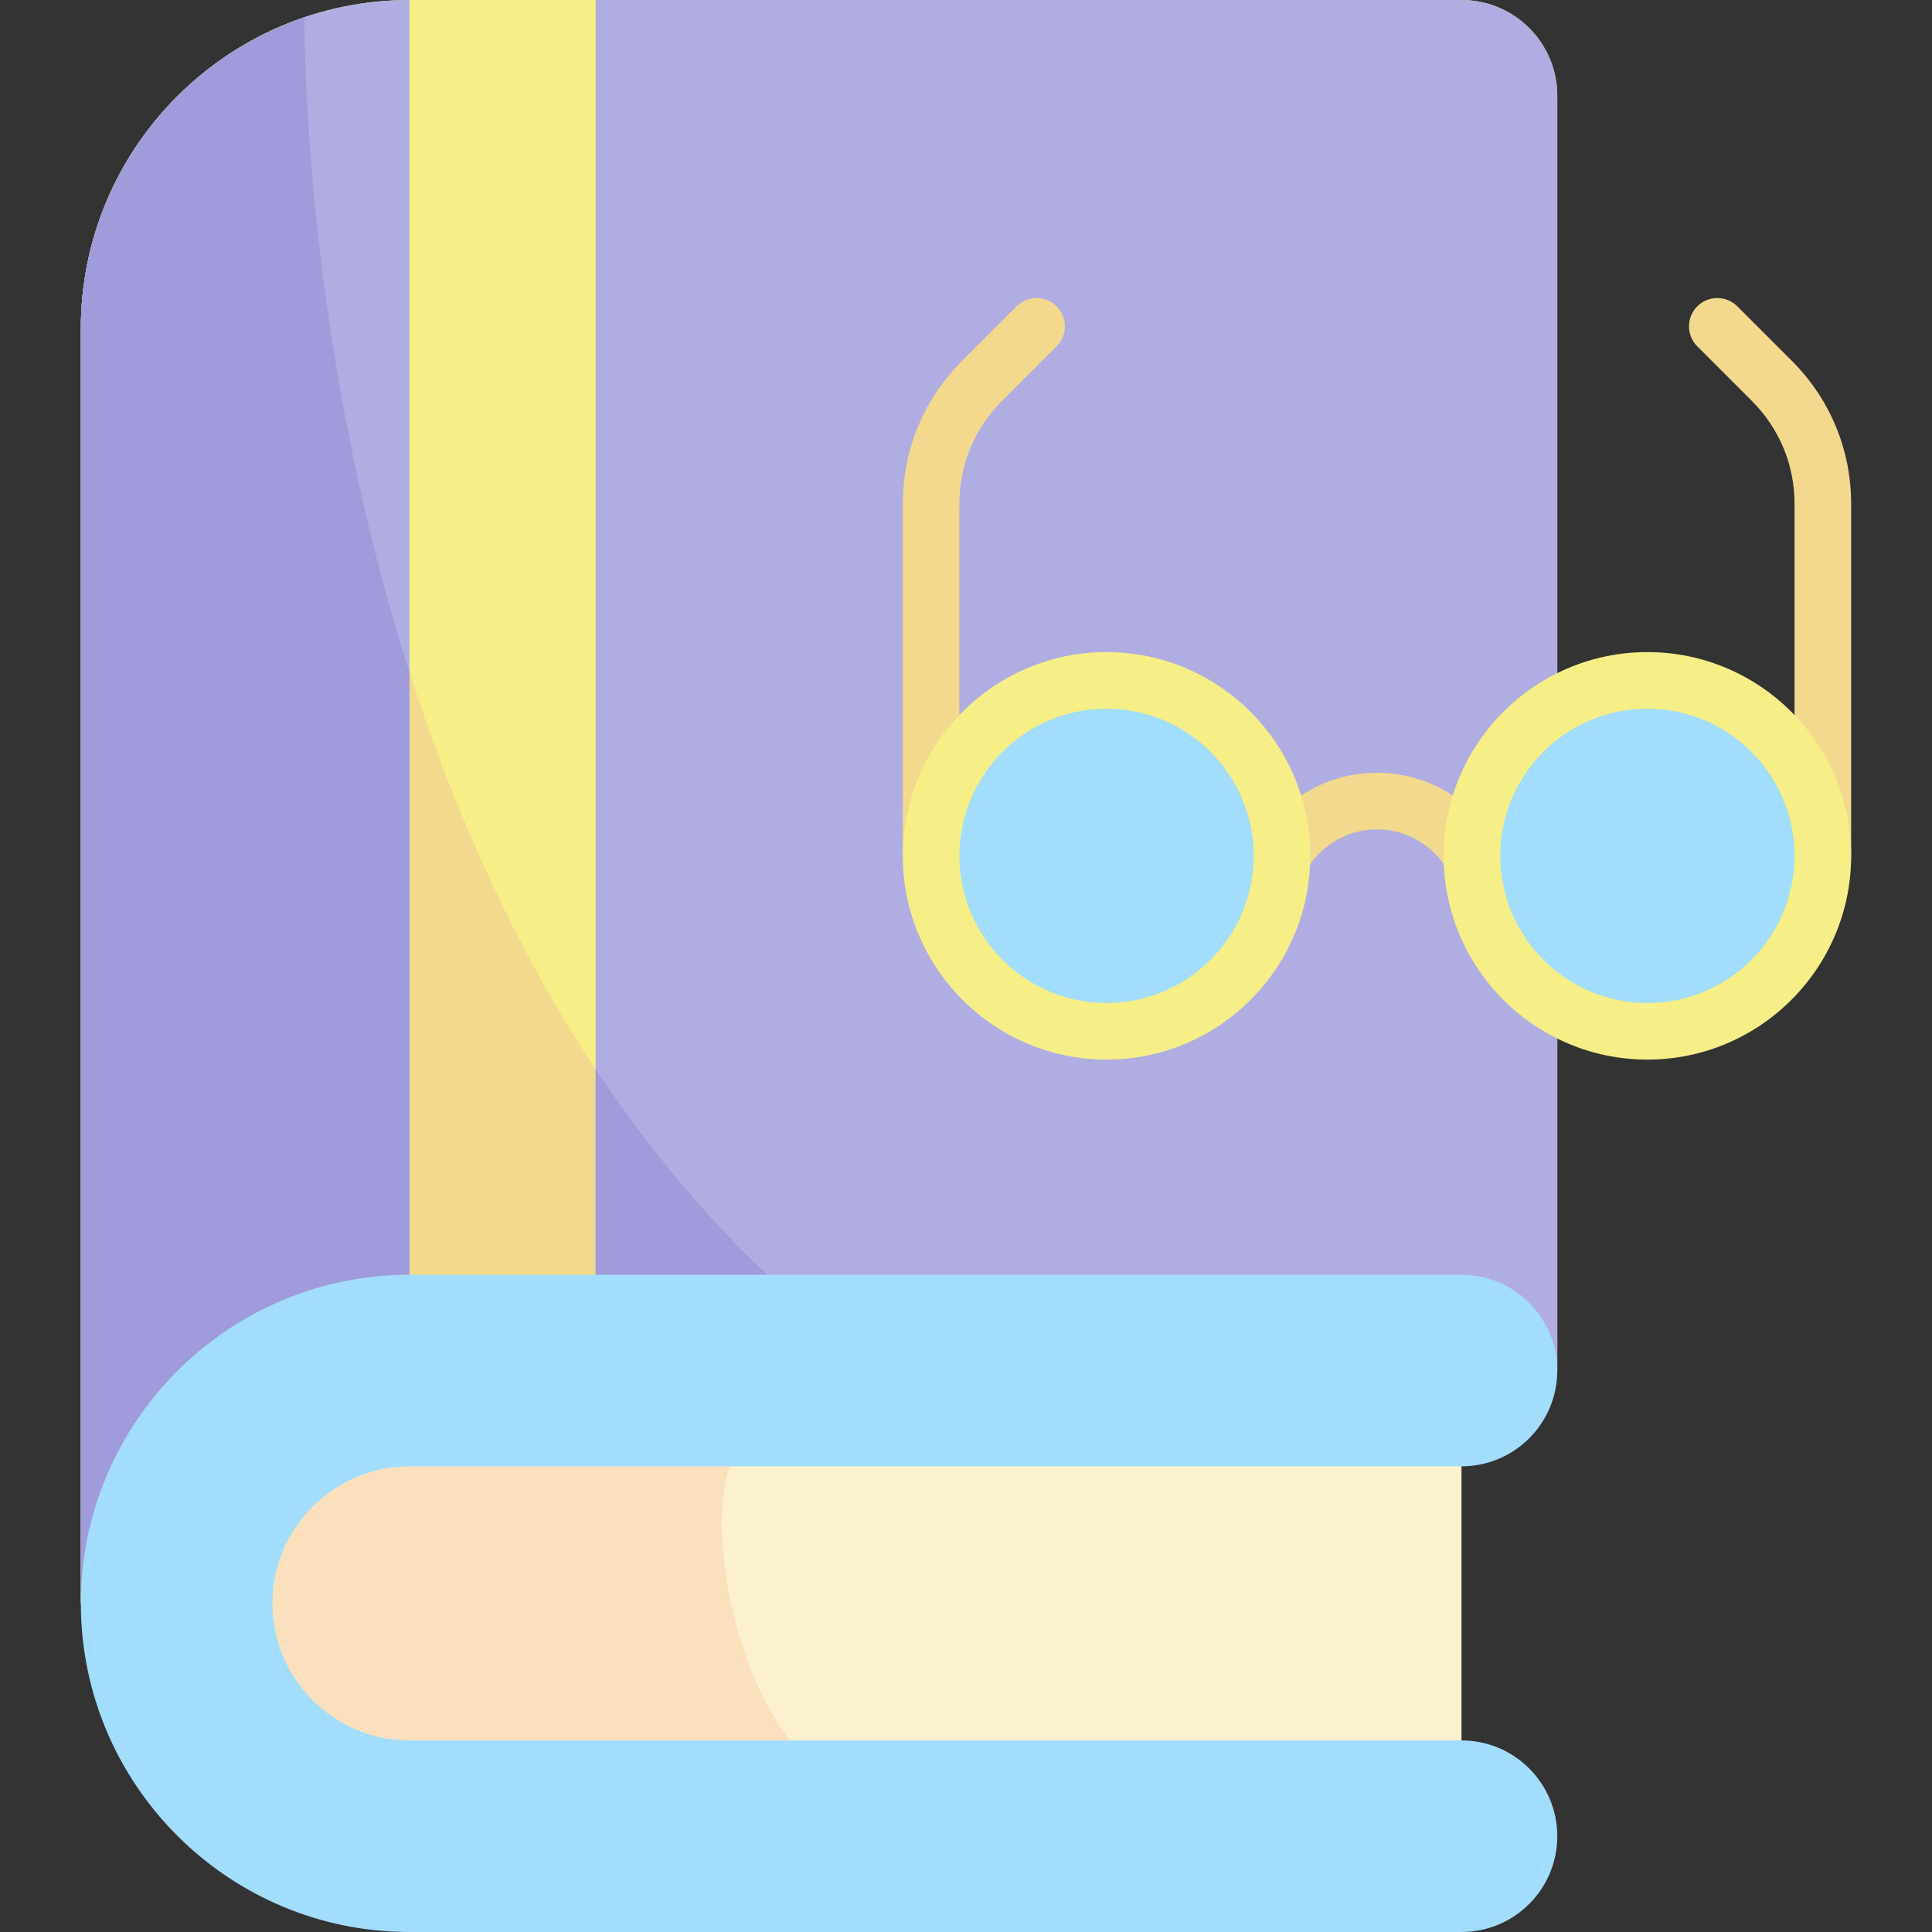 <svg id="Capa_1" enable-background="new 0 0 512 512" height="512" viewBox="0 0 512 512" width="512" xmlns="http://www.w3.org/2000/svg"><rect x="0" y="0" width="512" height="512" fill="#333333" stroke="none"/><g><path d="m62.363 373.171h324.947v103.483h-324.947z" fill="#fbf1cf"/><path d="m196.004 373.171h-133.641v103.483h154.697v-8.489c-20.902-12.938-33.008-68.286-21.056-84.98z" fill="#fae0bd"/><path d="m412.694 25.384c0-14.019-11.365-25.384-25.384-25.384h-278.795c-48.02 0-87.088 39.068-87.088 87.088v337.825l50.611-61.704h340.656z" fill="#f6ee86"/><path d="m234.158 363.209c-132.936-94.198-152.726-285.429-153.506-358.611-34.392 11.649-59.225 44.214-59.225 82.49v337.825l50.611-61.704z" fill="#f2d98d"/><path d="m108.515 0c-48.02 0-87.088 39.068-87.088 87.088v337.825l50.611-61.704h36.477z" fill="#b0ade2"/><path d="m80.652 4.598c-34.392 11.649-59.225 44.214-59.225 82.49v337.825l50.611-61.704h36.477v-185.085c-22.224-69.484-27.469-136.562-27.863-173.526z" fill="#a09cdc"/><path d="m387.31 0h-229.459v363.209h254.843v-337.825c0-14.019-11.365-25.384-25.384-25.384z" fill="#b0ade2"/><path d="m157.851 283.344v79.865h76.307c-31.299-22.178-56.324-49.736-76.307-79.865z" fill="#a09cdc"/><path d="m387.31 512h-278.795c-48.02 0-87.088-39.067-87.088-87.087s39.068-87.088 87.088-87.088h278.795c14.02 0 25.384 11.365 25.384 25.384 0 14.02-11.365 25.384-25.384 25.384h-278.795c-20.027 0-36.32 16.293-36.32 36.32 0 20.026 16.293 36.319 36.32 36.319h278.795c14.02 0 25.384 11.365 25.384 25.384s-11.365 25.384-25.384 25.384z" fill="#a2ddfd"/><g><path d="m246.746 234.307c-4.142 0-7.5-3.357-7.5-7.5v-93.29c0-14.297 5.567-27.737 15.677-37.847l14.492-14.493c2.93-2.928 7.678-2.928 10.607 0 2.929 2.93 2.929 7.678 0 10.607l-14.493 14.493c-7.276 7.275-11.284 16.949-11.284 27.239v93.29c.001 4.143-3.356 7.501-7.499 7.501z" fill="#f2d98d"/><path d="m390.088 234.31c-2.59 0-5.108-1.342-6.498-3.745-3.85-6.652-11.007-10.784-18.68-10.784s-14.83 4.132-18.68 10.783c-2.074 3.586-6.664 4.809-10.248 2.734-3.585-2.074-4.81-6.663-2.734-10.248 6.521-11.269 18.654-18.27 31.662-18.27 13.009 0 25.142 7.002 31.663 18.272 2.074 3.585.849 8.173-2.736 10.248-1.183.684-2.475 1.01-3.749 1.01z" fill="#f2d98d"/><circle cx="293.243" cy="226.807" fill="#a2ddfd" r="46.496"/><circle cx="436.577" cy="226.807" fill="#a2ddfd" r="46.496"/><path d="m293.243 280.803c-29.774 0-53.997-24.223-53.997-53.996s24.223-53.996 53.997-53.996c29.773 0 53.996 24.223 53.996 53.996s-24.223 53.996-53.996 53.996zm0-92.992c-21.503 0-38.997 17.493-38.997 38.996s17.494 38.996 38.997 38.996 38.996-17.493 38.996-38.996-17.493-38.996-38.996-38.996z" fill="#f6ee86"/><path d="m483.073 234.307c-4.142 0-7.5-3.357-7.5-7.5v-93.29c0-10.289-4.007-19.963-11.284-27.239l-14.493-14.493c-2.929-2.93-2.929-7.678 0-10.607 2.93-2.928 7.678-2.928 10.607 0l14.493 14.493c10.109 10.11 15.677 23.551 15.677 37.847v93.29c0 4.141-3.357 7.499-7.5 7.499z" fill="#f2d98d"/><path d="m436.577 280.803c-29.774 0-53.997-24.223-53.997-53.996s24.223-53.996 53.997-53.996c29.773 0 53.996 24.223 53.996 53.996s-24.223 53.996-53.996 53.996zm0-92.992c-21.503 0-38.997 17.493-38.997 38.996s17.494 38.996 38.997 38.996 38.996-17.493 38.996-38.996-17.493-38.996-38.996-38.996z" fill="#f6ee86"/></g></g></svg>
